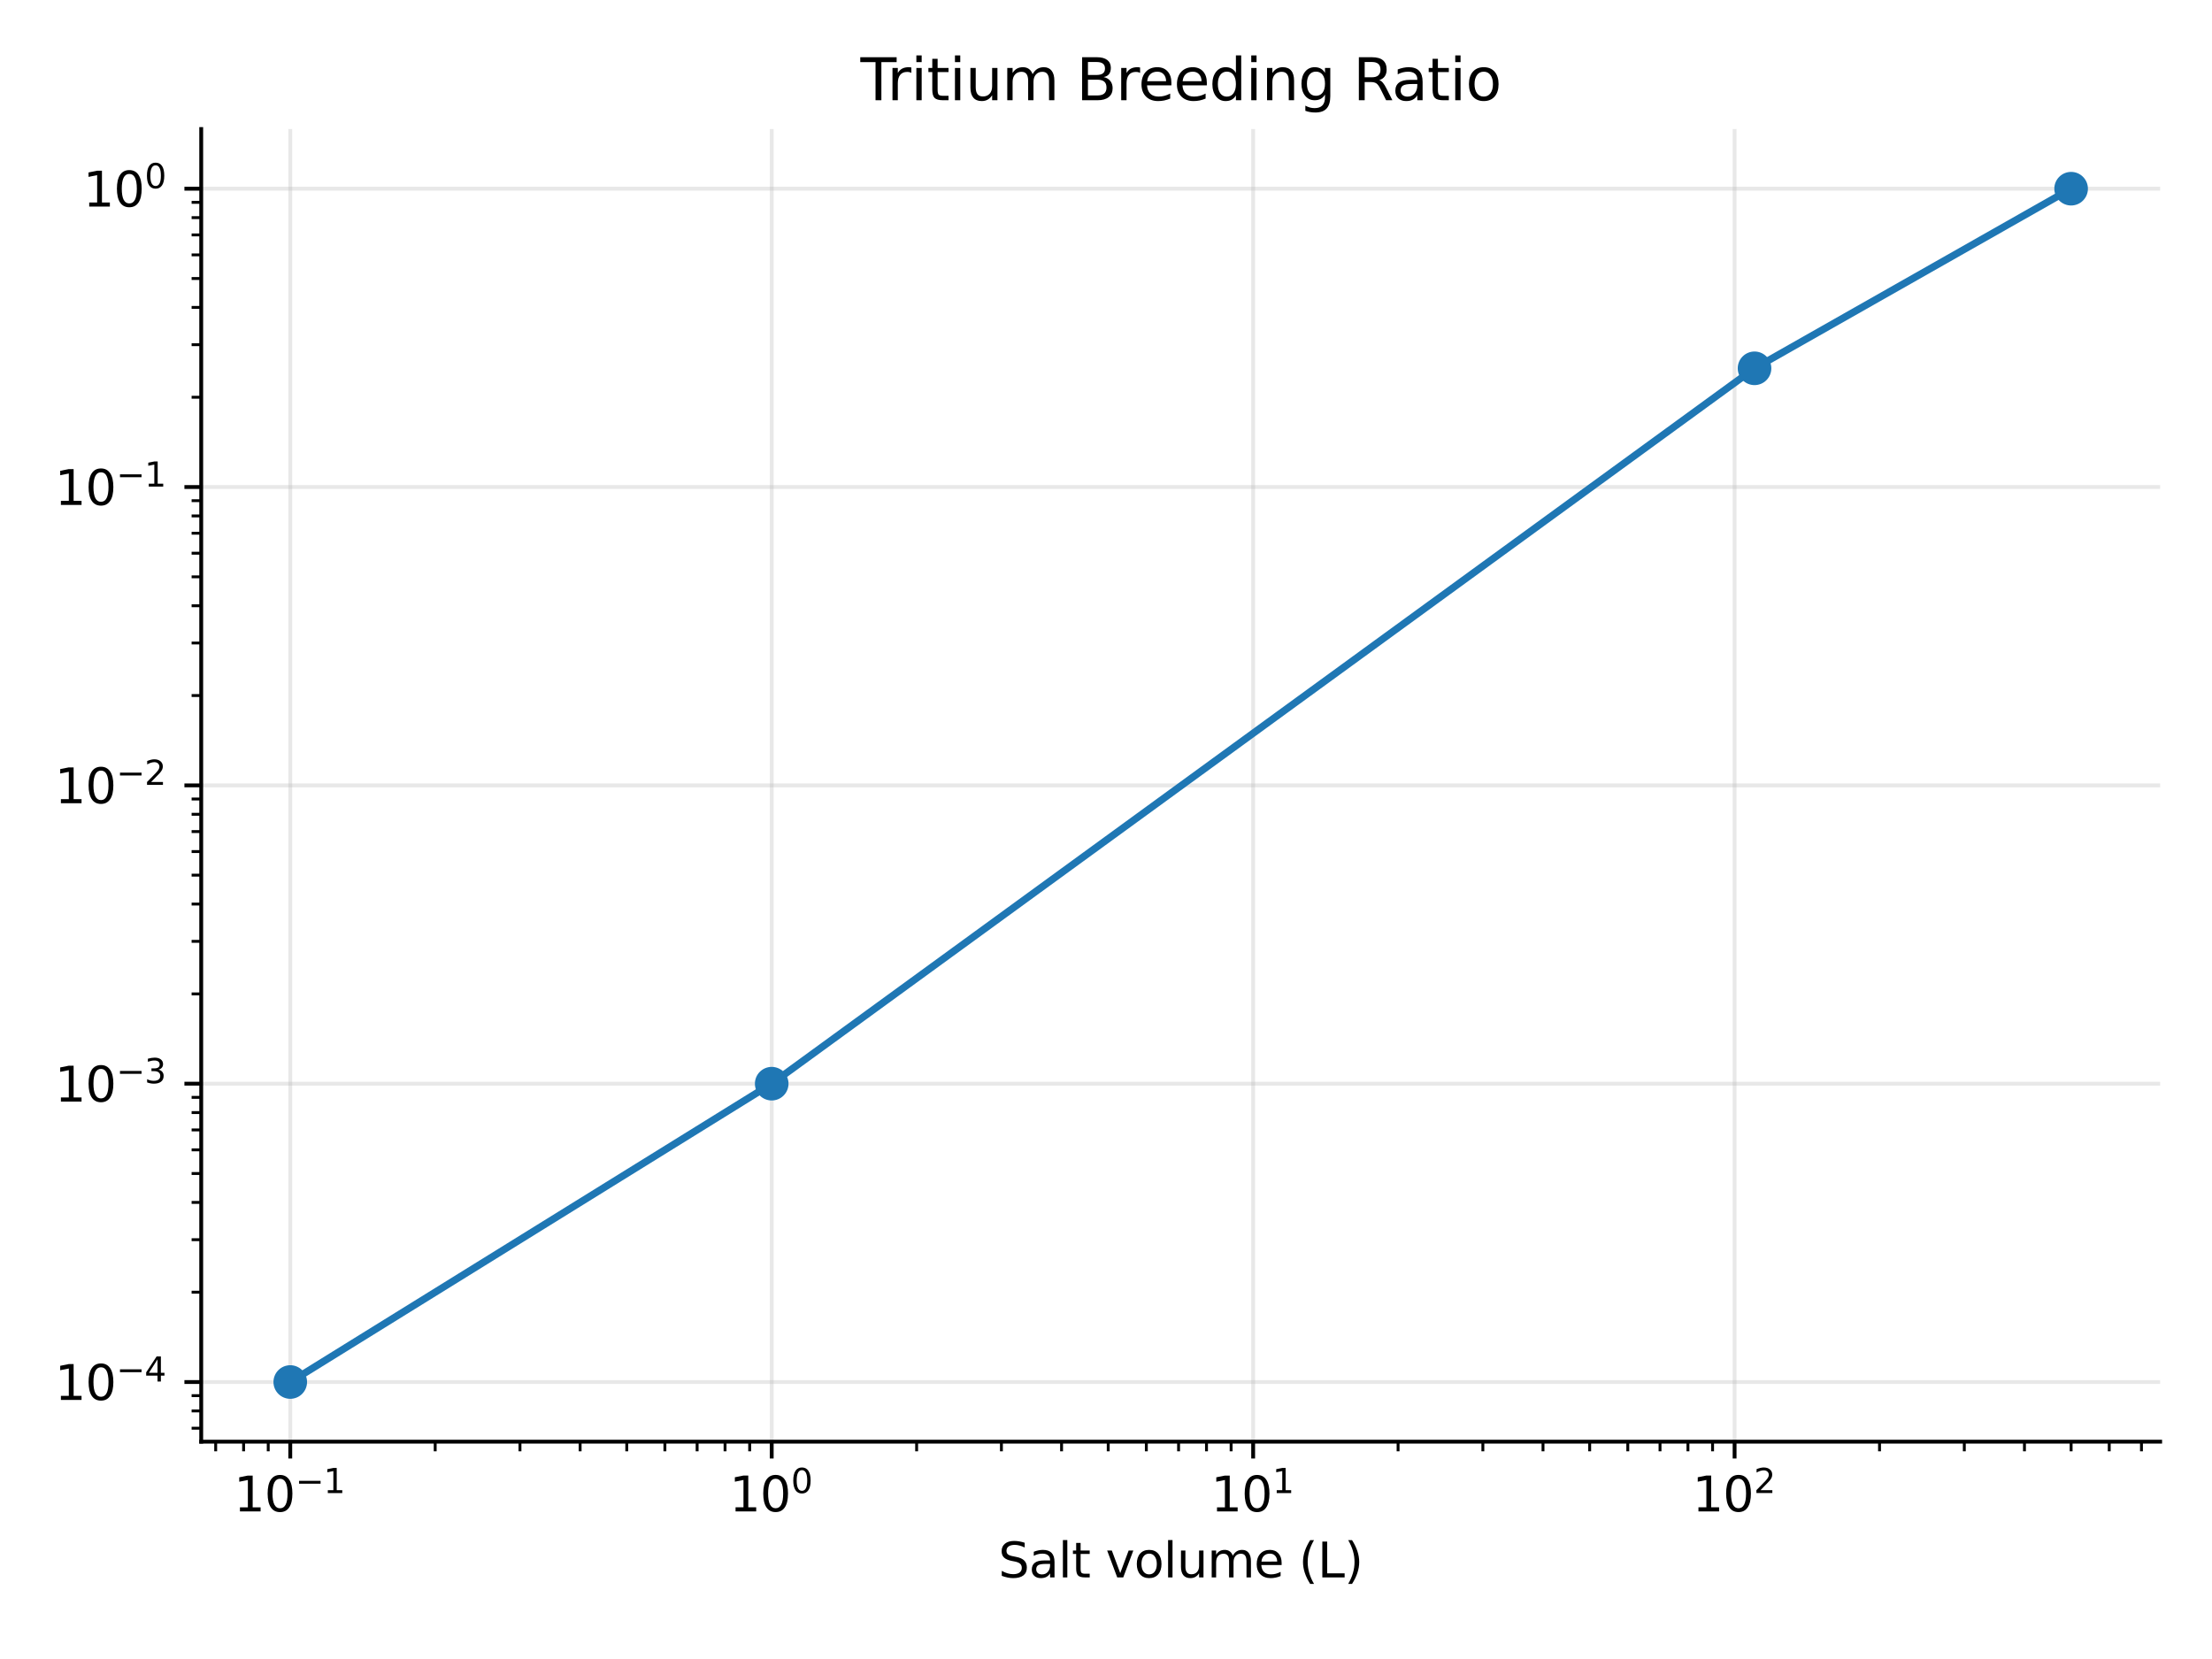 <?xml version="1.0"?>
 <svg xmlns:xlink="http://www.w3.org/1999/xlink" width="460.8" height="345.6" viewBox="0 0 460.8 345.6" xmlns="http://www.w3.org/2000/svg" version="1.1"><defs> <style type="text/css">*{stroke-linejoin: round; stroke-linecap: butt}</style> </defs><defs> <path id="mc721200dce" d="M 0 0 L 0 3.5 " style="stroke: #000000; stroke-width: 0.8"></path> </defs><defs> <path id="DejaVuSans-31" d="M 794 531 L 1825 531 L 1825 4091 L 703 3866 L 703 4441 L 1819 4666 L 2450 4666 L 2450 531 L 3481 531 L 3481 0 L 794 0 L 794 531 z " transform="scale(0.016)"></path> <path id="DejaVuSans-30" d="M 2034 4250 Q 1547 4250 1301 3770 Q 1056 3291 1056 2328 Q 1056 1369 1301 889 Q 1547 409 2034 409 Q 2525 409 2770 889 Q 3016 1369 3016 2328 Q 3016 3291 2770 3770 Q 2525 4250 2034 4250 z M 2034 4750 Q 2819 4750 3233 4129 Q 3647 3509 3647 2328 Q 3647 1150 3233 529 Q 2819 -91 2034 -91 Q 1250 -91 836 529 Q 422 1150 422 2328 Q 422 3509 836 4129 Q 1250 4750 2034 4750 z " transform="scale(0.016)"></path> <path id="DejaVuSans-2212" d="M 678 2272 L 4684 2272 L 4684 1741 L 678 1741 L 678 2272 z " transform="scale(0.016)"></path> </defs><defs> <path id="DejaVuSans-32" d="M 1228 531 L 3431 531 L 3431 0 L 469 0 L 469 531 Q 828 903 1448 1529 Q 2069 2156 2228 2338 Q 2531 2678 2651 2914 Q 2772 3150 2772 3378 Q 2772 3750 2511 3984 Q 2250 4219 1831 4219 Q 1534 4219 1204 4116 Q 875 4013 500 3803 L 500 4441 Q 881 4594 1212 4672 Q 1544 4750 1819 4750 Q 2544 4750 2975 4387 Q 3406 4025 3406 3419 Q 3406 3131 3298 2873 Q 3191 2616 2906 2266 Q 2828 2175 2409 1742 Q 1991 1309 1228 531 z " transform="scale(0.016)"></path> </defs><defs> <path id="ma402db26fa" d="M 0 0 L 0 2 " style="stroke: #000000; stroke-width: 0.6"></path> </defs><defs> <path id="DejaVuSans-53" d="M 3425 4513 L 3425 3897 Q 3066 4069 2747 4153 Q 2428 4238 2131 4238 Q 1616 4238 1336 4038 Q 1056 3838 1056 3469 Q 1056 3159 1242 3001 Q 1428 2844 1947 2747 L 2328 2669 Q 3034 2534 3370 2195 Q 3706 1856 3706 1288 Q 3706 609 3251 259 Q 2797 -91 1919 -91 Q 1588 -91 1214 -16 Q 841 59 441 206 L 441 856 Q 825 641 1194 531 Q 1563 422 1919 422 Q 2459 422 2753 634 Q 3047 847 3047 1241 Q 3047 1584 2836 1778 Q 2625 1972 2144 2069 L 1759 2144 Q 1053 2284 737 2584 Q 422 2884 422 3419 Q 422 4038 858 4394 Q 1294 4750 2059 4750 Q 2388 4750 2728 4690 Q 3069 4631 3425 4513 z " transform="scale(0.016)"></path> <path id="DejaVuSans-61" d="M 2194 1759 Q 1497 1759 1228 1600 Q 959 1441 959 1056 Q 959 750 1161 570 Q 1363 391 1709 391 Q 2188 391 2477 730 Q 2766 1069 2766 1631 L 2766 1759 L 2194 1759 z M 3341 1997 L 3341 0 L 2766 0 L 2766 531 Q 2569 213 2275 61 Q 1981 -91 1556 -91 Q 1019 -91 701 211 Q 384 513 384 1019 Q 384 1609 779 1909 Q 1175 2209 1959 2209 L 2766 2209 L 2766 2266 Q 2766 2663 2505 2880 Q 2244 3097 1772 3097 Q 1472 3097 1187 3025 Q 903 2953 641 2809 L 641 3341 Q 956 3463 1253 3523 Q 1550 3584 1831 3584 Q 2591 3584 2966 3190 Q 3341 2797 3341 1997 z " transform="scale(0.016)"></path> <path id="DejaVuSans-6c" d="M 603 4863 L 1178 4863 L 1178 0 L 603 0 L 603 4863 z " transform="scale(0.016)"></path> <path id="DejaVuSans-74" d="M 1172 4494 L 1172 3500 L 2356 3500 L 2356 3053 L 1172 3053 L 1172 1153 Q 1172 725 1289 603 Q 1406 481 1766 481 L 2356 481 L 2356 0 L 1766 0 Q 1100 0 847 248 Q 594 497 594 1153 L 594 3053 L 172 3053 L 172 3500 L 594 3500 L 594 4494 L 1172 4494 z " transform="scale(0.016)"></path> <path id="DejaVuSans-20" transform="scale(0.016)"></path> <path id="DejaVuSans-76" d="M 191 3500 L 800 3500 L 1894 563 L 2988 3500 L 3597 3500 L 2284 0 L 1503 0 L 191 3500 z " transform="scale(0.016)"></path> <path id="DejaVuSans-6f" d="M 1959 3097 Q 1497 3097 1228 2736 Q 959 2375 959 1747 Q 959 1119 1226 758 Q 1494 397 1959 397 Q 2419 397 2687 759 Q 2956 1122 2956 1747 Q 2956 2369 2687 2733 Q 2419 3097 1959 3097 z M 1959 3584 Q 2709 3584 3137 3096 Q 3566 2609 3566 1747 Q 3566 888 3137 398 Q 2709 -91 1959 -91 Q 1206 -91 779 398 Q 353 888 353 1747 Q 353 2609 779 3096 Q 1206 3584 1959 3584 z " transform="scale(0.016)"></path> <path id="DejaVuSans-75" d="M 544 1381 L 544 3500 L 1119 3500 L 1119 1403 Q 1119 906 1312 657 Q 1506 409 1894 409 Q 2359 409 2629 706 Q 2900 1003 2900 1516 L 2900 3500 L 3475 3500 L 3475 0 L 2900 0 L 2900 538 Q 2691 219 2414 64 Q 2138 -91 1772 -91 Q 1169 -91 856 284 Q 544 659 544 1381 z M 1991 3584 L 1991 3584 z " transform="scale(0.016)"></path> <path id="DejaVuSans-6d" d="M 3328 2828 Q 3544 3216 3844 3400 Q 4144 3584 4550 3584 Q 5097 3584 5394 3201 Q 5691 2819 5691 2113 L 5691 0 L 5113 0 L 5113 2094 Q 5113 2597 4934 2840 Q 4756 3084 4391 3084 Q 3944 3084 3684 2787 Q 3425 2491 3425 1978 L 3425 0 L 2847 0 L 2847 2094 Q 2847 2600 2669 2842 Q 2491 3084 2119 3084 Q 1678 3084 1418 2786 Q 1159 2488 1159 1978 L 1159 0 L 581 0 L 581 3500 L 1159 3500 L 1159 2956 Q 1356 3278 1631 3431 Q 1906 3584 2284 3584 Q 2666 3584 2933 3390 Q 3200 3197 3328 2828 z " transform="scale(0.016)"></path> <path id="DejaVuSans-65" d="M 3597 1894 L 3597 1613 L 953 1613 Q 991 1019 1311 708 Q 1631 397 2203 397 Q 2534 397 2845 478 Q 3156 559 3463 722 L 3463 178 Q 3153 47 2828 -22 Q 2503 -91 2169 -91 Q 1331 -91 842 396 Q 353 884 353 1716 Q 353 2575 817 3079 Q 1281 3584 2069 3584 Q 2775 3584 3186 3129 Q 3597 2675 3597 1894 z M 3022 2063 Q 3016 2534 2758 2815 Q 2500 3097 2075 3097 Q 1594 3097 1305 2825 Q 1016 2553 972 2059 L 3022 2063 z " transform="scale(0.016)"></path> <path id="DejaVuSans-28" d="M 1984 4856 Q 1566 4138 1362 3434 Q 1159 2731 1159 2009 Q 1159 1288 1364 580 Q 1569 -128 1984 -844 L 1484 -844 Q 1016 -109 783 600 Q 550 1309 550 2009 Q 550 2706 781 3412 Q 1013 4119 1484 4856 L 1984 4856 z " transform="scale(0.016)"></path> <path id="DejaVuSans-4c" d="M 628 4666 L 1259 4666 L 1259 531 L 3531 531 L 3531 0 L 628 0 L 628 4666 z " transform="scale(0.016)"></path> <path id="DejaVuSans-29" d="M 513 4856 L 1013 4856 Q 1481 4119 1714 3412 Q 1947 2706 1947 2009 Q 1947 1309 1714 600 Q 1481 -109 1013 -844 L 513 -844 Q 928 -128 1133 580 Q 1338 1288 1338 2009 Q 1338 2731 1133 3434 Q 928 4138 513 4856 z " transform="scale(0.016)"></path> </defs><defs> <path id="m543f2fdc82" d="M 0 0 L -3.5 0 " style="stroke: #000000; stroke-width: 0.8"></path> </defs><defs> <path id="DejaVuSans-34" d="M 2419 4116 L 825 1625 L 2419 1625 L 2419 4116 z M 2253 4666 L 3047 4666 L 3047 1625 L 3713 1625 L 3713 1100 L 3047 1100 L 3047 0 L 2419 0 L 2419 1100 L 313 1100 L 313 1709 L 2253 4666 z " transform="scale(0.016)"></path> </defs><defs> <path id="DejaVuSans-33" d="M 2597 2516 Q 3050 2419 3304 2112 Q 3559 1806 3559 1356 Q 3559 666 3084 287 Q 2609 -91 1734 -91 Q 1441 -91 1130 -33 Q 819 25 488 141 L 488 750 Q 750 597 1062 519 Q 1375 441 1716 441 Q 2309 441 2620 675 Q 2931 909 2931 1356 Q 2931 1769 2642 2001 Q 2353 2234 1838 2234 L 1294 2234 L 1294 2753 L 1863 2753 Q 2328 2753 2575 2939 Q 2822 3125 2822 3475 Q 2822 3834 2567 4026 Q 2313 4219 1838 4219 Q 1578 4219 1281 4162 Q 984 4106 628 3988 L 628 4550 Q 988 4650 1302 4700 Q 1616 4750 1894 4750 Q 2613 4750 3031 4423 Q 3450 4097 3450 3541 Q 3450 3153 3228 2886 Q 3006 2619 2597 2516 z " transform="scale(0.016)"></path> </defs><defs> <path id="m779ac2a5e7" d="M 0 0 L -2 0 " style="stroke: #000000; stroke-width: 0.6"></path> </defs><defs> <path id="mfb2201af9c" d="M 0 3 C 0.796 3 1.559 2.684 2.121 2.121 C 2.684 1.559 3 0.796 3 0 C 3 -0.796 2.684 -1.559 2.121 -2.121 C 1.559 -2.684 0.796 -3 0 -3 C -0.796 -3 -1.559 -2.684 -2.121 -2.121 C -2.684 -1.559 -3 -0.796 -3 0 C -3 0.796 -2.684 1.559 -2.121 2.121 C -1.559 2.684 -0.796 3 0 3 z " style="stroke: #1f77b4"></path> </defs><defs> <path id="DejaVuSans-54" d="M -19 4666 L 3928 4666 L 3928 4134 L 2272 4134 L 2272 0 L 1638 0 L 1638 4134 L -19 4134 L -19 4666 z " transform="scale(0.016)"></path> <path id="DejaVuSans-72" d="M 2631 2963 Q 2534 3019 2420 3045 Q 2306 3072 2169 3072 Q 1681 3072 1420 2755 Q 1159 2438 1159 1844 L 1159 0 L 581 0 L 581 3500 L 1159 3500 L 1159 2956 Q 1341 3275 1631 3429 Q 1922 3584 2338 3584 Q 2397 3584 2469 3576 Q 2541 3569 2628 3553 L 2631 2963 z " transform="scale(0.016)"></path> <path id="DejaVuSans-69" d="M 603 3500 L 1178 3500 L 1178 0 L 603 0 L 603 3500 z M 603 4863 L 1178 4863 L 1178 4134 L 603 4134 L 603 4863 z " transform="scale(0.016)"></path> <path id="DejaVuSans-42" d="M 1259 2228 L 1259 519 L 2272 519 Q 2781 519 3026 730 Q 3272 941 3272 1375 Q 3272 1813 3026 2020 Q 2781 2228 2272 2228 L 1259 2228 z M 1259 4147 L 1259 2741 L 2194 2741 Q 2656 2741 2882 2914 Q 3109 3088 3109 3444 Q 3109 3797 2882 3972 Q 2656 4147 2194 4147 L 1259 4147 z M 628 4666 L 2241 4666 Q 2963 4666 3353 4366 Q 3744 4066 3744 3513 Q 3744 3084 3544 2831 Q 3344 2578 2956 2516 Q 3422 2416 3680 2098 Q 3938 1781 3938 1306 Q 3938 681 3513 340 Q 3088 0 2303 0 L 628 0 L 628 4666 z " transform="scale(0.016)"></path> <path id="DejaVuSans-64" d="M 2906 2969 L 2906 4863 L 3481 4863 L 3481 0 L 2906 0 L 2906 525 Q 2725 213 2448 61 Q 2172 -91 1784 -91 Q 1150 -91 751 415 Q 353 922 353 1747 Q 353 2572 751 3078 Q 1150 3584 1784 3584 Q 2172 3584 2448 3432 Q 2725 3281 2906 2969 z M 947 1747 Q 947 1113 1208 752 Q 1469 391 1925 391 Q 2381 391 2643 752 Q 2906 1113 2906 1747 Q 2906 2381 2643 2742 Q 2381 3103 1925 3103 Q 1469 3103 1208 2742 Q 947 2381 947 1747 z " transform="scale(0.016)"></path> <path id="DejaVuSans-6e" d="M 3513 2113 L 3513 0 L 2938 0 L 2938 2094 Q 2938 2591 2744 2837 Q 2550 3084 2163 3084 Q 1697 3084 1428 2787 Q 1159 2491 1159 1978 L 1159 0 L 581 0 L 581 3500 L 1159 3500 L 1159 2956 Q 1366 3272 1645 3428 Q 1925 3584 2291 3584 Q 2894 3584 3203 3211 Q 3513 2838 3513 2113 z " transform="scale(0.016)"></path> <path id="DejaVuSans-67" d="M 2906 1791 Q 2906 2416 2648 2759 Q 2391 3103 1925 3103 Q 1463 3103 1205 2759 Q 947 2416 947 1791 Q 947 1169 1205 825 Q 1463 481 1925 481 Q 2391 481 2648 825 Q 2906 1169 2906 1791 z M 3481 434 Q 3481 -459 3084 -895 Q 2688 -1331 1869 -1331 Q 1566 -1331 1297 -1286 Q 1028 -1241 775 -1147 L 775 -588 Q 1028 -725 1275 -790 Q 1522 -856 1778 -856 Q 2344 -856 2625 -561 Q 2906 -266 2906 331 L 2906 616 Q 2728 306 2450 153 Q 2172 0 1784 0 Q 1141 0 747 490 Q 353 981 353 1791 Q 353 2603 747 3093 Q 1141 3584 1784 3584 Q 2172 3584 2450 3431 Q 2728 3278 2906 2969 L 2906 3500 L 3481 3500 L 3481 434 z " transform="scale(0.016)"></path> <path id="DejaVuSans-52" d="M 2841 2188 Q 3044 2119 3236 1894 Q 3428 1669 3622 1275 L 4263 0 L 3584 0 L 2988 1197 Q 2756 1666 2539 1819 Q 2322 1972 1947 1972 L 1259 1972 L 1259 0 L 628 0 L 628 4666 L 2053 4666 Q 2853 4666 3247 4331 Q 3641 3997 3641 3322 Q 3641 2881 3436 2590 Q 3231 2300 2841 2188 z M 1259 4147 L 1259 2491 L 2053 2491 Q 2509 2491 2742 2702 Q 2975 2913 2975 3322 Q 2975 3731 2742 3939 Q 2509 4147 2053 4147 L 1259 4147 z " transform="scale(0.016)"></path> </defs><defs> <clipPath id="pdf7803b65e"> <rect x="41.917" y="26.88" width="408.083" height="273.448"></rect> </clipPath> </defs>   <g id="figure_1"> <g id="patch_1"> <path d="M 0 345.6 L 460.8 345.6 L 460.8 0 L 0 0 z " style="fill: #ffffff"></path> </g> <g id="axes_1"> <g id="patch_2"> <path d="M 41.917 300.328 L 450 300.328 L 450 26.88 L 41.917 26.88 z " style="fill: #ffffff"></path> </g> <g id="matplotlib.axis_1"> <g id="xtick_1"> <g id="line2d_1"> <path d="M 60.466 300.328 L 60.466 26.88 " clip-path="url(#pdf7803b65e)" style="fill: none; stroke: #b0b0b0; stroke-opacity: 0.3; stroke-width: 0.8; stroke-linecap: square"></path> </g> <g id="line2d_2">  <g> <use xlink:href="#mc721200dce" x="60.466" y="300.328" style="stroke: #000000; stroke-width: 0.8"></use> </g> </g> <g id="text_1">  <g transform="translate(48.716 314.926) scale(0.1 -0.1)">  <use xlink:href="#DejaVuSans-31" transform="translate(0 0.684)"></use> <use xlink:href="#DejaVuSans-30" transform="translate(63.623 0.684)"></use> <use xlink:href="#DejaVuSans-2212" transform="translate(128.203 38.966) scale(0.7)"></use> <use xlink:href="#DejaVuSans-31" transform="translate(186.855 38.966) scale(0.7)"></use> </g> </g> </g> <g id="xtick_2"> <g id="line2d_3"> <path d="M 160.76 300.328 L 160.76 26.88 " clip-path="url(#pdf7803b65e)" style="fill: none; stroke: #b0b0b0; stroke-opacity: 0.3; stroke-width: 0.8; stroke-linecap: square"></path> </g> <g id="line2d_4"> <g> <use xlink:href="#mc721200dce" x="160.76" y="300.328" style="stroke: #000000; stroke-width: 0.8"></use> </g> </g> <g id="text_2">  <g transform="translate(151.96 314.926) scale(0.1 -0.1)"> <use xlink:href="#DejaVuSans-31" transform="translate(0 0.766)"></use> <use xlink:href="#DejaVuSans-30" transform="translate(63.623 0.766)"></use> <use xlink:href="#DejaVuSans-30" transform="translate(128.203 39.047) scale(0.7)"></use> </g> </g> </g> <g id="xtick_3"> <g id="line2d_5"> <path d="M 261.054 300.328 L 261.054 26.88 " clip-path="url(#pdf7803b65e)" style="fill: none; stroke: #b0b0b0; stroke-opacity: 0.3; stroke-width: 0.8; stroke-linecap: square"></path> </g> <g id="line2d_6"> <g> <use xlink:href="#mc721200dce" x="261.054" y="300.328" style="stroke: #000000; stroke-width: 0.8"></use> </g> </g> <g id="text_3">  <g transform="translate(252.254 314.926) scale(0.1 -0.1)"> <use xlink:href="#DejaVuSans-31" transform="translate(0 0.684)"></use> <use xlink:href="#DejaVuSans-30" transform="translate(63.623 0.684)"></use> <use xlink:href="#DejaVuSans-31" transform="translate(128.203 38.966) scale(0.7)"></use> </g> </g> </g> <g id="xtick_4"> <g id="line2d_7"> <path d="M 361.348 300.328 L 361.348 26.88 " clip-path="url(#pdf7803b65e)" style="fill: none; stroke: #b0b0b0; stroke-opacity: 0.3; stroke-width: 0.8; stroke-linecap: square"></path> </g> <g id="line2d_8"> <g> <use xlink:href="#mc721200dce" x="361.348" y="300.328" style="stroke: #000000; stroke-width: 0.8"></use> </g> </g> <g id="text_4">  <g transform="translate(352.548 314.926) scale(0.1 -0.1)">  <use xlink:href="#DejaVuSans-31" transform="translate(0 0.766)"></use> <use xlink:href="#DejaVuSans-30" transform="translate(63.623 0.766)"></use> <use xlink:href="#DejaVuSans-32" transform="translate(128.203 39.047) scale(0.7)"></use> </g> </g> </g> <g id="xtick_5"> <g id="line2d_9">  <g> <use xlink:href="#ma402db26fa" x="44.931" y="300.328" style="stroke: #000000; stroke-width: 0.6"></use> </g> </g> </g> <g id="xtick_6"> <g id="line2d_10"> <g> <use xlink:href="#ma402db26fa" x="50.747" y="300.328" style="stroke: #000000; stroke-width: 0.6"></use> </g> </g> </g> <g id="xtick_7"> <g id="line2d_11"> <g> <use xlink:href="#ma402db26fa" x="55.877" y="300.328" style="stroke: #000000; stroke-width: 0.6"></use> </g> </g> </g> <g id="xtick_8"> <g id="line2d_12"> <g> <use xlink:href="#ma402db26fa" x="90.658" y="300.328" style="stroke: #000000; stroke-width: 0.6"></use> </g> </g> </g> <g id="xtick_9"> <g id="line2d_13"> <g> <use xlink:href="#ma402db26fa" x="108.319" y="300.328" style="stroke: #000000; stroke-width: 0.6"></use> </g> </g> </g> <g id="xtick_10"> <g id="line2d_14"> <g> <use xlink:href="#ma402db26fa" x="120.849" y="300.328" style="stroke: #000000; stroke-width: 0.6"></use> </g> </g> </g> <g id="xtick_11"> <g id="line2d_15"> <g> <use xlink:href="#ma402db26fa" x="130.569" y="300.328" style="stroke: #000000; stroke-width: 0.6"></use> </g> </g> </g> <g id="xtick_12"> <g id="line2d_16"> <g> <use xlink:href="#ma402db26fa" x="138.51" y="300.328" style="stroke: #000000; stroke-width: 0.6"></use> </g> </g> </g> <g id="xtick_13"> <g id="line2d_17"> <g> <use xlink:href="#ma402db26fa" x="145.225" y="300.328" style="stroke: #000000; stroke-width: 0.6"></use> </g> </g> </g> <g id="xtick_14"> <g id="line2d_18"> <g> <use xlink:href="#ma402db26fa" x="151.041" y="300.328" style="stroke: #000000; stroke-width: 0.6"></use> </g> </g> </g> <g id="xtick_15"> <g id="line2d_19"> <g> <use xlink:href="#ma402db26fa" x="156.171" y="300.328" style="stroke: #000000; stroke-width: 0.6"></use> </g> </g> </g> <g id="xtick_16"> <g id="line2d_20"> <g> <use xlink:href="#ma402db26fa" x="190.952" y="300.328" style="stroke: #000000; stroke-width: 0.6"></use> </g> </g> </g> <g id="xtick_17"> <g id="line2d_21"> <g> <use xlink:href="#ma402db26fa" x="208.613" y="300.328" style="stroke: #000000; stroke-width: 0.6"></use> </g> </g> </g> <g id="xtick_18"> <g id="line2d_22"> <g> <use xlink:href="#ma402db26fa" x="221.143" y="300.328" style="stroke: #000000; stroke-width: 0.6"></use> </g> </g> </g> <g id="xtick_19"> <g id="line2d_23"> <g> <use xlink:href="#ma402db26fa" x="230.863" y="300.328" style="stroke: #000000; stroke-width: 0.6"></use> </g> </g> </g> <g id="xtick_20"> <g id="line2d_24"> <g> <use xlink:href="#ma402db26fa" x="238.804" y="300.328" style="stroke: #000000; stroke-width: 0.6"></use> </g> </g> </g> <g id="xtick_21"> <g id="line2d_25"> <g> <use xlink:href="#ma402db26fa" x="245.519" y="300.328" style="stroke: #000000; stroke-width: 0.6"></use> </g> </g> </g> <g id="xtick_22"> <g id="line2d_26"> <g> <use xlink:href="#ma402db26fa" x="251.335" y="300.328" style="stroke: #000000; stroke-width: 0.6"></use> </g> </g> </g> <g id="xtick_23"> <g id="line2d_27"> <g> <use xlink:href="#ma402db26fa" x="256.465" y="300.328" style="stroke: #000000; stroke-width: 0.6"></use> </g> </g> </g> <g id="xtick_24"> <g id="line2d_28"> <g> <use xlink:href="#ma402db26fa" x="291.246" y="300.328" style="stroke: #000000; stroke-width: 0.6"></use> </g> </g> </g> <g id="xtick_25"> <g id="line2d_29"> <g> <use xlink:href="#ma402db26fa" x="308.907" y="300.328" style="stroke: #000000; stroke-width: 0.6"></use> </g> </g> </g> <g id="xtick_26"> <g id="line2d_30"> <g> <use xlink:href="#ma402db26fa" x="321.437" y="300.328" style="stroke: #000000; stroke-width: 0.6"></use> </g> </g> </g> <g id="xtick_27"> <g id="line2d_31"> <g> <use xlink:href="#ma402db26fa" x="331.157" y="300.328" style="stroke: #000000; stroke-width: 0.6"></use> </g> </g> </g> <g id="xtick_28"> <g id="line2d_32"> <g> <use xlink:href="#ma402db26fa" x="339.098" y="300.328" style="stroke: #000000; stroke-width: 0.6"></use> </g> </g> </g> <g id="xtick_29"> <g id="line2d_33"> <g> <use xlink:href="#ma402db26fa" x="345.813" y="300.328" style="stroke: #000000; stroke-width: 0.6"></use> </g> </g> </g> <g id="xtick_30"> <g id="line2d_34"> <g> <use xlink:href="#ma402db26fa" x="351.629" y="300.328" style="stroke: #000000; stroke-width: 0.6"></use> </g> </g> </g> <g id="xtick_31"> <g id="line2d_35"> <g> <use xlink:href="#ma402db26fa" x="356.759" y="300.328" style="stroke: #000000; stroke-width: 0.6"></use> </g> </g> </g> <g id="xtick_32"> <g id="line2d_36"> <g> <use xlink:href="#ma402db26fa" x="391.54" y="300.328" style="stroke: #000000; stroke-width: 0.6"></use> </g> </g> </g> <g id="xtick_33"> <g id="line2d_37"> <g> <use xlink:href="#ma402db26fa" x="409.201" y="300.328" style="stroke: #000000; stroke-width: 0.6"></use> </g> </g> </g> <g id="xtick_34"> <g id="line2d_38"> <g> <use xlink:href="#ma402db26fa" x="421.731" y="300.328" style="stroke: #000000; stroke-width: 0.6"></use> </g> </g> </g> <g id="xtick_35"> <g id="line2d_39"> <g> <use xlink:href="#ma402db26fa" x="431.451" y="300.328" style="stroke: #000000; stroke-width: 0.6"></use> </g> </g> </g> <g id="xtick_36"> <g id="line2d_40"> <g> <use xlink:href="#ma402db26fa" x="439.392" y="300.328" style="stroke: #000000; stroke-width: 0.6"></use> </g> </g> </g> <g id="xtick_37"> <g id="line2d_41"> <g> <use xlink:href="#ma402db26fa" x="446.107" y="300.328" style="stroke: #000000; stroke-width: 0.6"></use> </g> </g> </g> <g id="text_5">  <g transform="translate(207.982 328.605) scale(0.1 -0.1)">  <use xlink:href="#DejaVuSans-53"></use> <use xlink:href="#DejaVuSans-61" x="63.477"></use> <use xlink:href="#DejaVuSans-6c" x="124.756"></use> <use xlink:href="#DejaVuSans-74" x="152.539"></use> <use xlink:href="#DejaVuSans-20" x="191.748"></use> <use xlink:href="#DejaVuSans-76" x="223.535"></use> <use xlink:href="#DejaVuSans-6f" x="282.715"></use> <use xlink:href="#DejaVuSans-6c" x="343.896"></use> <use xlink:href="#DejaVuSans-75" x="371.68"></use> <use xlink:href="#DejaVuSans-6d" x="435.059"></use> <use xlink:href="#DejaVuSans-65" x="532.471"></use> <use xlink:href="#DejaVuSans-20" x="593.994"></use> <use xlink:href="#DejaVuSans-28" x="625.781"></use> <use xlink:href="#DejaVuSans-4c" x="664.795"></use> <use xlink:href="#DejaVuSans-29" x="720.508"></use> </g> </g> </g> <g id="matplotlib.axis_2"> <g id="ytick_1"> <g id="line2d_42"> <path d="M 41.917 287.899 L 450 287.899 " clip-path="url(#pdf7803b65e)" style="fill: none; stroke: #b0b0b0; stroke-opacity: 0.3; stroke-width: 0.8; stroke-linecap: square"></path> </g> <g id="line2d_43">  <g> <use xlink:href="#m543f2fdc82" x="41.917" y="287.899" style="stroke: #000000; stroke-width: 0.8"></use> </g> </g> <g id="text_6">  <g transform="translate(11.417 291.698) scale(0.1 -0.1)">  <use xlink:href="#DejaVuSans-31" transform="translate(0 0.684)"></use> <use xlink:href="#DejaVuSans-30" transform="translate(63.623 0.684)"></use> <use xlink:href="#DejaVuSans-2212" transform="translate(128.203 38.966) scale(0.7)"></use> <use xlink:href="#DejaVuSans-34" transform="translate(186.855 38.966) scale(0.7)"></use> </g> </g> </g> <g id="ytick_2"> <g id="line2d_44"> <path d="M 41.917 225.751 L 450 225.751 " clip-path="url(#pdf7803b65e)" style="fill: none; stroke: #b0b0b0; stroke-opacity: 0.3; stroke-width: 0.8; stroke-linecap: square"></path> </g> <g id="line2d_45"> <g> <use xlink:href="#m543f2fdc82" x="41.917" y="225.751" style="stroke: #000000; stroke-width: 0.8"></use> </g> </g> <g id="text_7">  <g transform="translate(11.417 229.55) scale(0.1 -0.1)">  <use xlink:href="#DejaVuSans-31" transform="translate(0 0.766)"></use> <use xlink:href="#DejaVuSans-30" transform="translate(63.623 0.766)"></use> <use xlink:href="#DejaVuSans-2212" transform="translate(128.203 39.047) scale(0.7)"></use> <use xlink:href="#DejaVuSans-33" transform="translate(186.855 39.047) scale(0.7)"></use> </g> </g> </g> <g id="ytick_3"> <g id="line2d_46"> <path d="M 41.917 163.604 L 450 163.604 " clip-path="url(#pdf7803b65e)" style="fill: none; stroke: #b0b0b0; stroke-opacity: 0.3; stroke-width: 0.8; stroke-linecap: square"></path> </g> <g id="line2d_47"> <g> <use xlink:href="#m543f2fdc82" x="41.917" y="163.604" style="stroke: #000000; stroke-width: 0.8"></use> </g> </g> <g id="text_8">  <g transform="translate(11.417 167.403) scale(0.1 -0.1)"> <use xlink:href="#DejaVuSans-31" transform="translate(0 0.766)"></use> <use xlink:href="#DejaVuSans-30" transform="translate(63.623 0.766)"></use> <use xlink:href="#DejaVuSans-2212" transform="translate(128.203 39.047) scale(0.7)"></use> <use xlink:href="#DejaVuSans-32" transform="translate(186.855 39.047) scale(0.7)"></use> </g> </g> </g> <g id="ytick_4"> <g id="line2d_48"> <path d="M 41.917 101.457 L 450 101.457 " clip-path="url(#pdf7803b65e)" style="fill: none; stroke: #b0b0b0; stroke-opacity: 0.3; stroke-width: 0.8; stroke-linecap: square"></path> </g> <g id="line2d_49"> <g> <use xlink:href="#m543f2fdc82" x="41.917" y="101.457" style="stroke: #000000; stroke-width: 0.8"></use> </g> </g> <g id="text_9">  <g transform="translate(11.417 105.256) scale(0.1 -0.1)"> <use xlink:href="#DejaVuSans-31" transform="translate(0 0.684)"></use> <use xlink:href="#DejaVuSans-30" transform="translate(63.623 0.684)"></use> <use xlink:href="#DejaVuSans-2212" transform="translate(128.203 38.966) scale(0.7)"></use> <use xlink:href="#DejaVuSans-31" transform="translate(186.855 38.966) scale(0.7)"></use> </g> </g> </g> <g id="ytick_5"> <g id="line2d_50"> <path d="M 41.917 39.309 L 450 39.309 " clip-path="url(#pdf7803b65e)" style="fill: none; stroke: #b0b0b0; stroke-opacity: 0.3; stroke-width: 0.8; stroke-linecap: square"></path> </g> <g id="line2d_51"> <g> <use xlink:href="#m543f2fdc82" x="41.917" y="39.309" style="stroke: #000000; stroke-width: 0.8"></use> </g> </g> <g id="text_10">  <g transform="translate(17.317 43.109) scale(0.1 -0.1)"> <use xlink:href="#DejaVuSans-31" transform="translate(0 0.766)"></use> <use xlink:href="#DejaVuSans-30" transform="translate(63.623 0.766)"></use> <use xlink:href="#DejaVuSans-30" transform="translate(128.203 39.047) scale(0.7)"></use> </g> </g> </g> <g id="ytick_6"> <g id="line2d_52">  <g> <use xlink:href="#m779ac2a5e7" x="41.917" y="297.525" style="stroke: #000000; stroke-width: 0.6"></use> </g> </g> </g> <g id="ytick_7"> <g id="line2d_53"> <g> <use xlink:href="#m779ac2a5e7" x="41.917" y="293.921" style="stroke: #000000; stroke-width: 0.6"></use> </g> </g> </g> <g id="ytick_8"> <g id="line2d_54"> <g> <use xlink:href="#m779ac2a5e7" x="41.917" y="290.742" style="stroke: #000000; stroke-width: 0.6"></use> </g> </g> </g> <g id="ytick_9"> <g id="line2d_55"> <g> <use xlink:href="#m779ac2a5e7" x="41.917" y="269.19" style="stroke: #000000; stroke-width: 0.6"></use> </g> </g> </g> <g id="ytick_10"> <g id="line2d_56"> <g> <use xlink:href="#m779ac2a5e7" x="41.917" y="258.247" style="stroke: #000000; stroke-width: 0.6"></use> </g> </g> </g> <g id="ytick_11"> <g id="line2d_57"> <g> <use xlink:href="#m779ac2a5e7" x="41.917" y="250.482" style="stroke: #000000; stroke-width: 0.6"></use> </g> </g> </g> <g id="ytick_12"> <g id="line2d_58"> <g> <use xlink:href="#m779ac2a5e7" x="41.917" y="244.459" style="stroke: #000000; stroke-width: 0.6"></use> </g> </g> </g> <g id="ytick_13"> <g id="line2d_59"> <g> <use xlink:href="#m779ac2a5e7" x="41.917" y="239.539" style="stroke: #000000; stroke-width: 0.6"></use> </g> </g> </g> <g id="ytick_14"> <g id="line2d_60"> <g> <use xlink:href="#m779ac2a5e7" x="41.917" y="235.378" style="stroke: #000000; stroke-width: 0.6"></use> </g> </g> </g> <g id="ytick_15"> <g id="line2d_61"> <g> <use xlink:href="#m779ac2a5e7" x="41.917" y="231.774" style="stroke: #000000; stroke-width: 0.6"></use> </g> </g> </g> <g id="ytick_16"> <g id="line2d_62"> <g> <use xlink:href="#m779ac2a5e7" x="41.917" y="228.595" style="stroke: #000000; stroke-width: 0.6"></use> </g> </g> </g> <g id="ytick_17"> <g id="line2d_63"> <g> <use xlink:href="#m779ac2a5e7" x="41.917" y="207.043" style="stroke: #000000; stroke-width: 0.6"></use> </g> </g> </g> <g id="ytick_18"> <g id="line2d_64"> <g> <use xlink:href="#m779ac2a5e7" x="41.917" y="196.099" style="stroke: #000000; stroke-width: 0.6"></use> </g> </g> </g> <g id="ytick_19"> <g id="line2d_65"> <g> <use xlink:href="#m779ac2a5e7" x="41.917" y="188.335" style="stroke: #000000; stroke-width: 0.6"></use> </g> </g> </g> <g id="ytick_20"> <g id="line2d_66"> <g> <use xlink:href="#m779ac2a5e7" x="41.917" y="182.312" style="stroke: #000000; stroke-width: 0.6"></use> </g> </g> </g> <g id="ytick_21"> <g id="line2d_67"> <g> <use xlink:href="#m779ac2a5e7" x="41.917" y="177.391" style="stroke: #000000; stroke-width: 0.6"></use> </g> </g> </g> <g id="ytick_22"> <g id="line2d_68"> <g> <use xlink:href="#m779ac2a5e7" x="41.917" y="173.231" style="stroke: #000000; stroke-width: 0.6"></use> </g> </g> </g> <g id="ytick_23"> <g id="line2d_69"> <g> <use xlink:href="#m779ac2a5e7" x="41.917" y="169.627" style="stroke: #000000; stroke-width: 0.6"></use> </g> </g> </g> <g id="ytick_24"> <g id="line2d_70"> <g> <use xlink:href="#m779ac2a5e7" x="41.917" y="166.448" style="stroke: #000000; stroke-width: 0.6"></use> </g> </g> </g> <g id="ytick_25"> <g id="line2d_71"> <g> <use xlink:href="#m779ac2a5e7" x="41.917" y="144.896" style="stroke: #000000; stroke-width: 0.6"></use> </g> </g> </g> <g id="ytick_26"> <g id="line2d_72"> <g> <use xlink:href="#m779ac2a5e7" x="41.917" y="133.952" style="stroke: #000000; stroke-width: 0.6"></use> </g> </g> </g> <g id="ytick_27"> <g id="line2d_73"> <g> <use xlink:href="#m779ac2a5e7" x="41.917" y="126.188" style="stroke: #000000; stroke-width: 0.6"></use> </g> </g> </g> <g id="ytick_28"> <g id="line2d_74"> <g> <use xlink:href="#m779ac2a5e7" x="41.917" y="120.165" style="stroke: #000000; stroke-width: 0.6"></use> </g> </g> </g> <g id="ytick_29"> <g id="line2d_75"> <g> <use xlink:href="#m779ac2a5e7" x="41.917" y="115.244" style="stroke: #000000; stroke-width: 0.6"></use> </g> </g> </g> <g id="ytick_30"> <g id="line2d_76"> <g> <use xlink:href="#m779ac2a5e7" x="41.917" y="111.083" style="stroke: #000000; stroke-width: 0.6"></use> </g> </g> </g> <g id="ytick_31"> <g id="line2d_77"> <g> <use xlink:href="#m779ac2a5e7" x="41.917" y="107.479" style="stroke: #000000; stroke-width: 0.6"></use> </g> </g> </g> <g id="ytick_32"> <g id="line2d_78"> <g> <use xlink:href="#m779ac2a5e7" x="41.917" y="104.3" style="stroke: #000000; stroke-width: 0.6"></use> </g> </g> </g> <g id="ytick_33"> <g id="line2d_79"> <g> <use xlink:href="#m779ac2a5e7" x="41.917" y="82.749" style="stroke: #000000; stroke-width: 0.6"></use> </g> </g> </g> <g id="ytick_34"> <g id="line2d_80"> <g> <use xlink:href="#m779ac2a5e7" x="41.917" y="71.805" style="stroke: #000000; stroke-width: 0.6"></use> </g> </g> </g> <g id="ytick_35"> <g id="line2d_81"> <g> <use xlink:href="#m779ac2a5e7" x="41.917" y="64.04" style="stroke: #000000; stroke-width: 0.6"></use> </g> </g> </g> <g id="ytick_36"> <g id="line2d_82"> <g> <use xlink:href="#m779ac2a5e7" x="41.917" y="58.018" style="stroke: #000000; stroke-width: 0.6"></use> </g> </g> </g> <g id="ytick_37"> <g id="line2d_83"> <g> <use xlink:href="#m779ac2a5e7" x="41.917" y="53.097" style="stroke: #000000; stroke-width: 0.6"></use> </g> </g> </g> <g id="ytick_38"> <g id="line2d_84"> <g> <use xlink:href="#m779ac2a5e7" x="41.917" y="48.936" style="stroke: #000000; stroke-width: 0.6"></use> </g> </g> </g> <g id="ytick_39"> <g id="line2d_85"> <g> <use xlink:href="#m779ac2a5e7" x="41.917" y="45.332" style="stroke: #000000; stroke-width: 0.6"></use> </g> </g> </g> <g id="ytick_40"> <g id="line2d_86"> <g> <use xlink:href="#m779ac2a5e7" x="41.917" y="42.153" style="stroke: #000000; stroke-width: 0.6"></use> </g> </g> </g> </g> <g id="line2d_87"> <path d="M 60.466 287.899 L 160.76 225.751 L 365.5 76.726 L 431.451 39.309 " clip-path="url(#pdf7803b65e)" style="fill: none; stroke: #1f77b4; stroke-width: 1.5; stroke-linecap: square"></path>  <g clip-path="url(#pdf7803b65e)"> <use xlink:href="#mfb2201af9c" x="60.466" y="287.899" style="fill: #1f77b4; stroke: #1f77b4"></use> <use xlink:href="#mfb2201af9c" x="160.76" y="225.751" style="fill: #1f77b4; stroke: #1f77b4"></use> <use xlink:href="#mfb2201af9c" x="365.5" y="76.726" style="fill: #1f77b4; stroke: #1f77b4"></use> <use xlink:href="#mfb2201af9c" x="431.451" y="39.309" style="fill: #1f77b4; stroke: #1f77b4"></use> </g> </g> <g id="patch_3"> <path d="M 41.917 300.328 L 41.917 26.88 " style="fill: none; stroke: #000000; stroke-width: 0.8; stroke-linejoin: miter; stroke-linecap: square"></path> </g> <g id="patch_4"> <path d="M 41.917 300.328 L 450 300.328 " style="fill: none; stroke: #000000; stroke-width: 0.8; stroke-linejoin: miter; stroke-linecap: square"></path> </g> <g id="text_11">  <g transform="translate(179.245 20.88) scale(0.12 -0.12)">  <use xlink:href="#DejaVuSans-54"></use> <use xlink:href="#DejaVuSans-72" x="46.334"></use> <use xlink:href="#DejaVuSans-69" x="87.447"></use> <use xlink:href="#DejaVuSans-74" x="115.23"></use> <use xlink:href="#DejaVuSans-69" x="154.439"></use> <use xlink:href="#DejaVuSans-75" x="182.223"></use> <use xlink:href="#DejaVuSans-6d" x="245.602"></use> <use xlink:href="#DejaVuSans-20" x="343.014"></use> <use xlink:href="#DejaVuSans-42" x="374.801"></use> <use xlink:href="#DejaVuSans-72" x="443.404"></use> <use xlink:href="#DejaVuSans-65" x="482.268"></use> <use xlink:href="#DejaVuSans-65" x="543.791"></use> <use xlink:href="#DejaVuSans-64" x="605.314"></use> <use xlink:href="#DejaVuSans-69" x="668.791"></use> <use xlink:href="#DejaVuSans-6e" x="696.574"></use> <use xlink:href="#DejaVuSans-67" x="759.953"></use> <use xlink:href="#DejaVuSans-20" x="823.43"></use> <use xlink:href="#DejaVuSans-52" x="855.217"></use> <use xlink:href="#DejaVuSans-61" x="922.449"></use> <use xlink:href="#DejaVuSans-74" x="983.729"></use> <use xlink:href="#DejaVuSans-69" x="1022.938"></use> <use xlink:href="#DejaVuSans-6f" x="1050.721"></use> </g> </g> </g> </g>  </svg> 